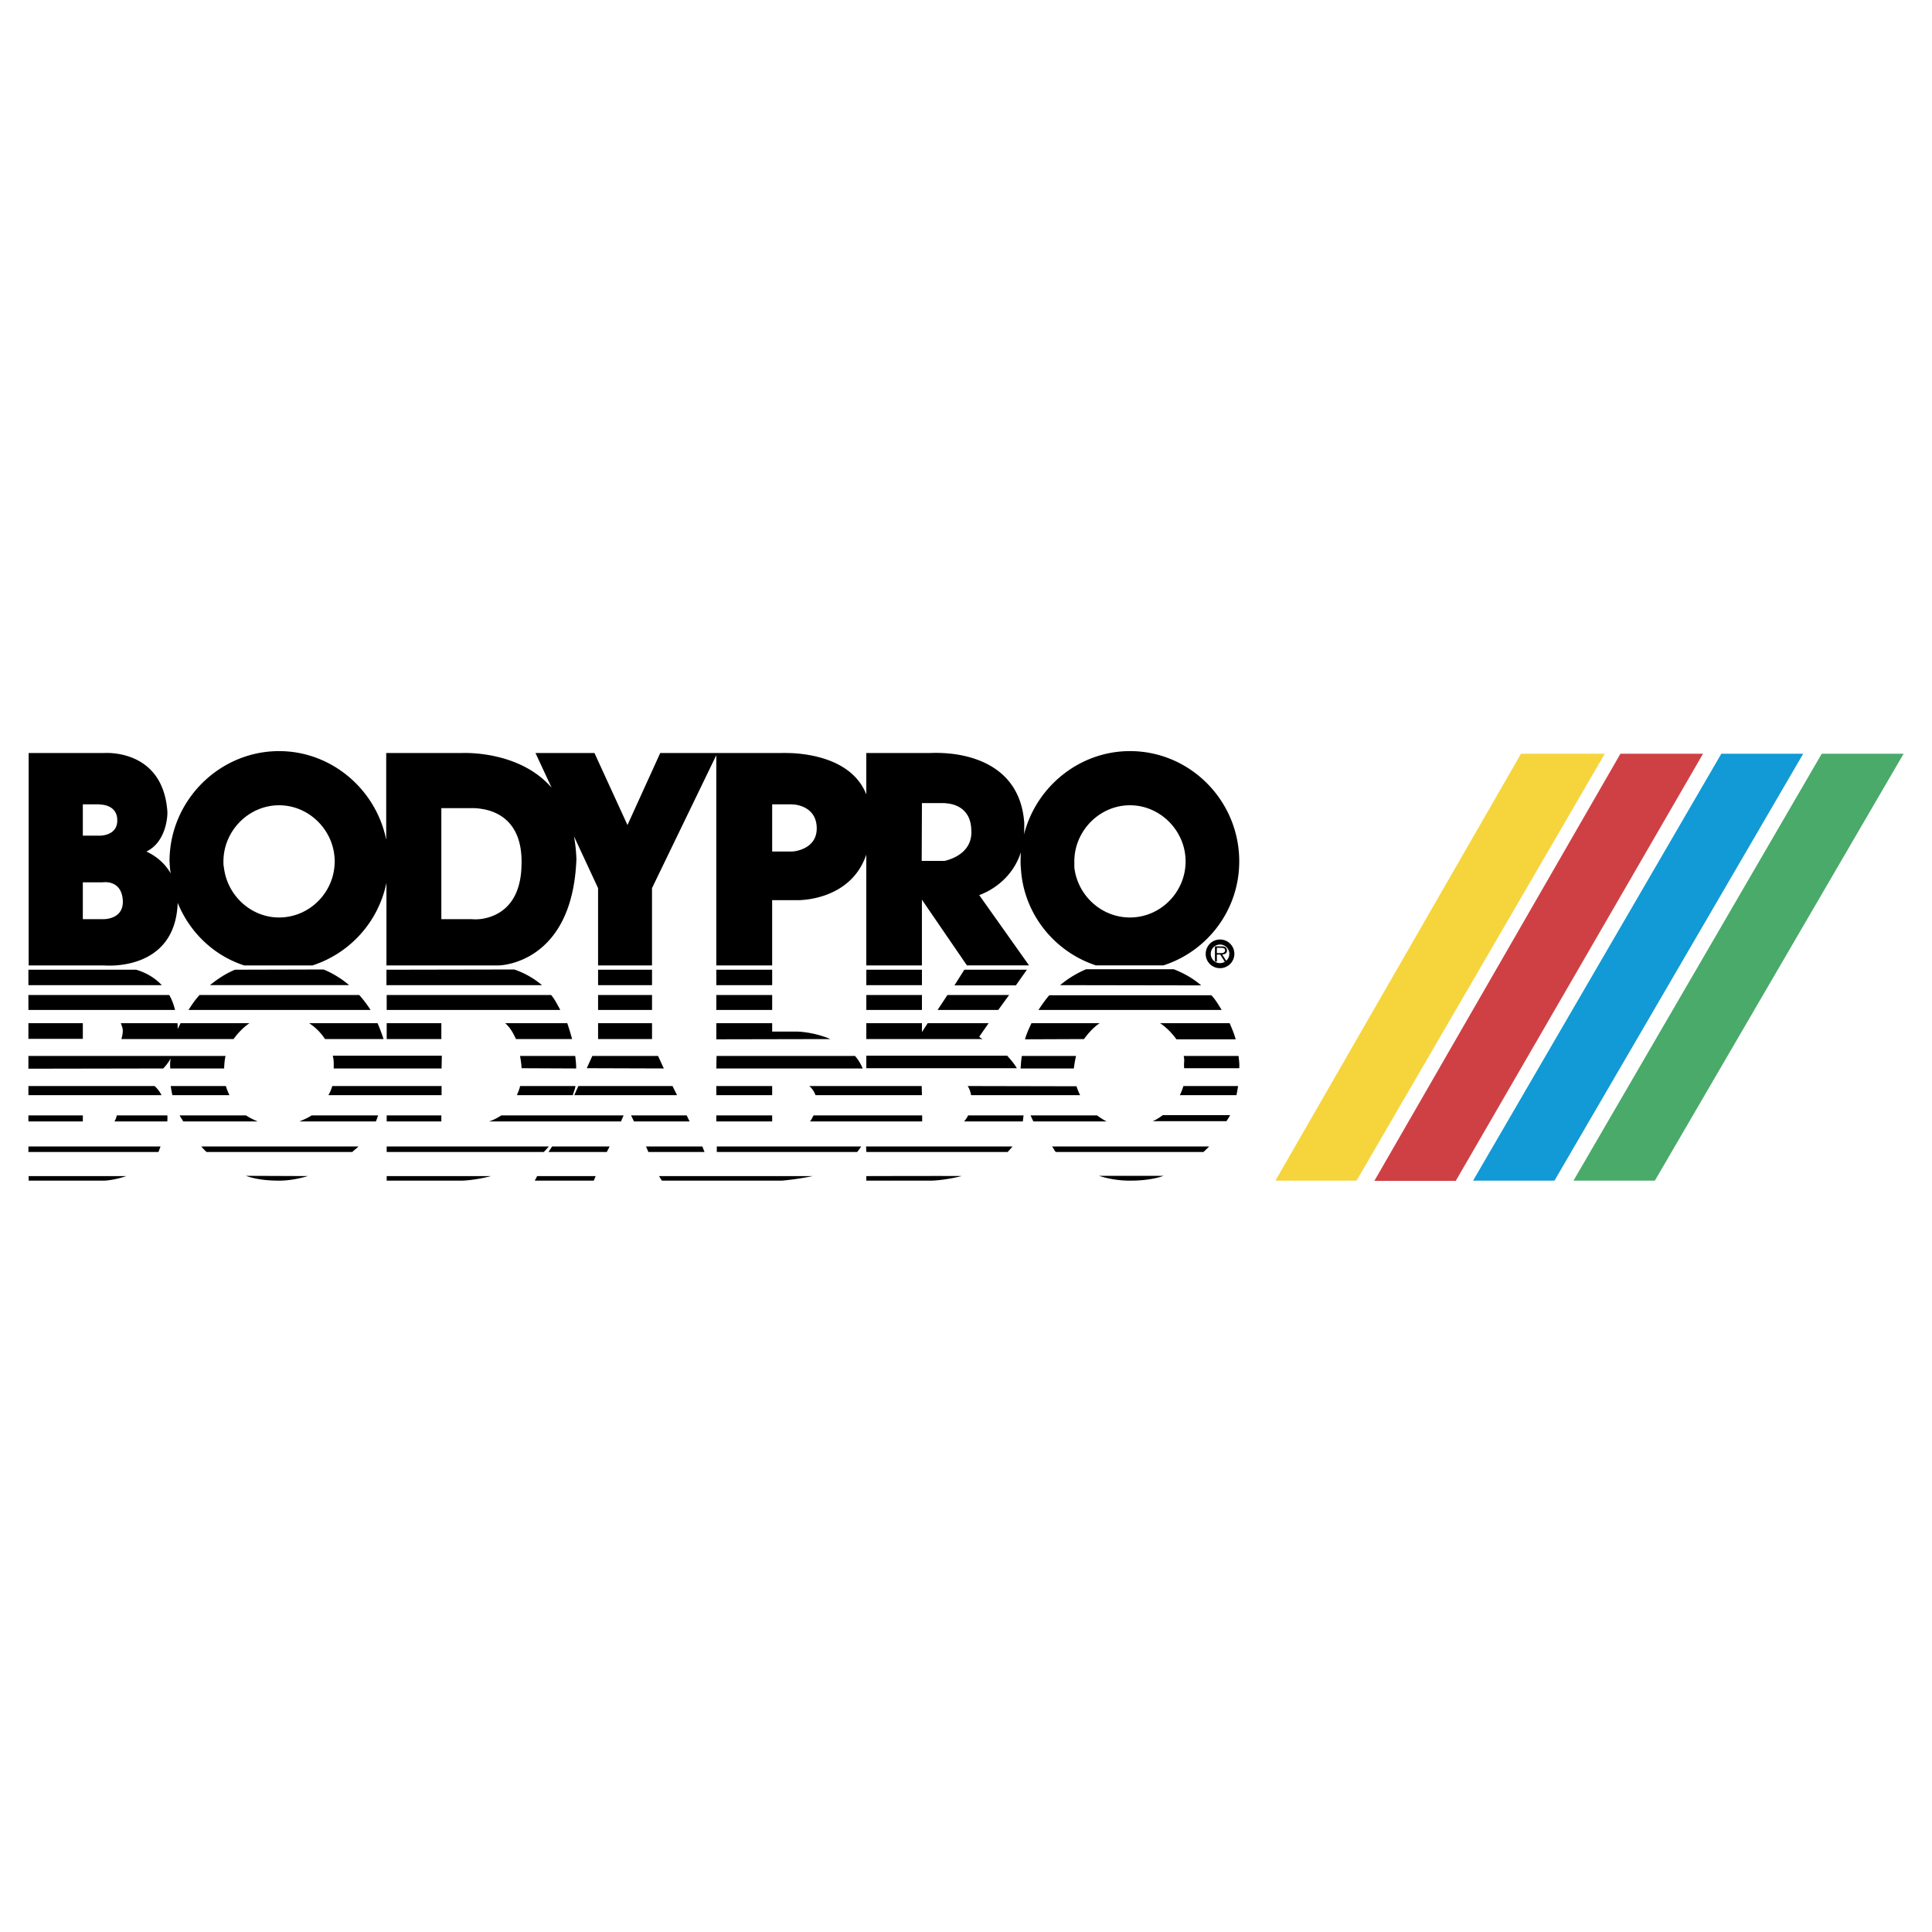 <svg xmlns="http://www.w3.org/2000/svg" width="2500" height="2500" viewBox="0 0 192.756 192.756"><g fill-rule="evenodd" clip-rule="evenodd"><path fill="#fff" d="M0 0h192.756v192.756H0V0z"/><path d="M121.721 96.486c.746 0 1.322-.577 1.322-1.321s-.576-1.346-1.322-1.346c-.744 0-1.346.601-1.346 1.346s.602 1.321 1.346 1.321zM2.834 98.288V96.75h10.762c.865.265 1.778.721 2.546 1.538H2.834zM2.834 100.762v-1.489h14.053c.24.409.433.913.577 1.489H2.834zM23.302 103.669c.432-.601.985-1.178 1.585-1.586h-6.87l-.289.577c0-.192 0-.385-.024-.577h-5.646c.072.24.216.505.192.841a2.929 2.929 0 0 1-.144.745h11.196zM38.268 103.669a18.083 18.083 0 0 0-.6-1.586h-6.823a5.518 5.518 0 0 1 1.585 1.586h5.838zM2.834 103.645v-1.562h5.43v1.562h-5.43zM34.833 98.288a9.538 9.538 0 0 0-2.546-1.562l-8.84.023c-.937.385-1.754.938-2.499 1.538h13.885v.001zM19.915 99.272c-.433.457-.769.961-1.105 1.489h18.16a11.4 11.4 0 0 0-1.129-1.489H19.915zM22.365 106.6c0-.24.048-.961.145-1.249H2.834v1.273l13.453-.024a4.75 4.75 0 0 0 .745-1.009c-.096.504-.048.792-.048 1.009h5.381zM16.119 109.266a3.184 3.184 0 0 0-.697-.912H2.834v.912h13.285zM8.264 111.885v-.601h-5.43v.601h5.43zM16.695 111.885c0-.121.024-.385 0-.601h-5.044c-.048.216-.12.456-.24.601h5.284zM2.859 117.338v.456h7.495s.889 0 2.258-.456H2.859zM2.834 114.936h12.972c.072-.145.144-.409.216-.553H2.834v.553zM44.033 103.669v-1.586H38.58v1.586h5.453zM38.58 99.272v1.489H55.9c-.312-.576-.553-1.057-.913-1.489H38.58zM38.556 96.75v1.538h15.519a8.599 8.599 0 0 0-2.763-1.562l-12.756.024zM57.077 103.669a25.216 25.216 0 0 0-.48-1.586h-6.198c.457.385.769.913 1.081 1.586h5.597zM44.057 106.6l.024-1.273H33.199c.12.48.097.769.097 1.273h10.761zM57.486 106.6c0-.433-.048-.865-.096-1.249h-5.501c.047.336.144.841.144 1.225l5.453.024zM22.894 109.266a5.942 5.942 0 0 1-.36-.912h-5.501c.048.312.096.624.168.912h5.693zM44.057 109.266v-.912H33.151a4.328 4.328 0 0 1-.384.912h11.29zM25.704 111.885c-.384-.168-.817-.361-1.153-.601h-6.63c.096.192.24.384.36.601h7.423zM37.499 111.885c.096-.192.144-.408.24-.601h-6.654c-.336.239-.817.433-1.201.601h7.615zM35.145 114.936c.168-.168.456-.385.625-.553H20.083c.144.168.336.385.528.553h14.534zM24.527 117.313c1.033.36 2.162.48 3.315.48 1.009 0 1.946-.192 2.883-.456l-6.198-.024zM44.033 111.885v-.601H38.58v.601h5.453zM61.954 111.885l.264-.601H50.015c-.409.264-.817.479-1.225.601h13.164zM38.58 117.338v.456h7.471s1.153 0 2.955-.456H38.58zM38.58 114.383v.553h15.663c.192-.168.336-.36.528-.553H38.58zM53.594 117.338l-.24.456h5.885l.192-.456h-5.837zM55.083 114.383l-.36.553h5.814l.288-.553h-5.742zM57.149 109.266c.073-.288.217-.576.265-.912h-5.525c-.072.359-.216.624-.312.912h5.572zM67.551 109.266l-.456-.912h-9.393l-.409.912h10.258zM62.963 111.284l.288.601H68.8l-.288-.601h-5.549zM64.452 114.383l.24.553h5.598l-.216-.553h-5.622zM65.75 117.338l.288.456h11.939s1.345-.097 3.123-.456H65.75zM59.095 105.351l-.553 1.224 7.688.025-.577-1.249h-6.558zM59.671 102.083v1.586h5.382v-1.586h-5.382zM59.671 99.272v1.49h5.382v-1.49h-5.382zM59.671 96.75v1.538h5.382V96.75h-5.382zM71.467 98.288V96.75h5.573v1.538h-5.573zM71.467 100.762v-1.49h5.573v1.49h-5.573zM71.467 103.692v-1.609h5.573v.841h2.546s1.562.024 3.267.745l-11.386.023zM71.467 106.6l.024-1.249h13.813c.312.36.552.744.769 1.249H71.467zM71.467 109.266v-.912h5.573v.912h-5.573zM91.982 109.266l-.024-.912H80.74c.264.216.48.528.624.912h10.618zM85.928 114.383c-.12.168-.264.385-.408.553H71.515v-.553h14.413zM77.04 111.885v-.601h-5.573v.601h5.573zM92.006 111.885v-.601H81.172c-.121.192-.216.456-.36.601h11.194zM95.946 117.338c-1.97.48-3.171.456-3.171.456h-6.342v-.456s9.513-.025 9.513 0zM101.014 114.383c-.119.168-.336.385-.48.553H86.433l-.024-.553h14.605zM96.594 111.284a2.95 2.95 0 0 1-.408.601h5.861c.023-.217.049-.385.072-.601h-5.525zM107.764 109.266a5.698 5.698 0 0 1-.359-.889l-10.858-.023c.168.264.288.576.336.912h10.881zM103.104 111.885c-.119-.217-.191-.408-.287-.601h6.629c.312.216.625.433.961.601h-7.303zM116.1 117.313c-1.057.36-2.186.48-3.363.48-1.08 0-2.113-.168-3.098-.48h6.461zM105.338 114.936c-.145-.145-.24-.409-.385-.553h15.688c-.168.168-.385.385-.576.553h-14.727zM116.004 111.26c-.312.24-.648.457-1.008.601h7.373c.098-.168.266-.408.361-.601h-6.726zM86.433 98.288V96.75h5.549v1.538h-5.549zM86.433 100.762v-1.49h5.549v1.49h-5.549zM98.635 102.083l-.936 1.346s.119.144.359.24H86.433v-1.586h5.549v.89l.576-.89h6.077zM100.678 99.272l-1.08 1.49h-6.055l.985-1.49h6.15zM102.455 96.75l-1.103 1.562h-6.127l.985-1.562h6.245zM86.433 106.575v-1.249h14.054c.336.385.672.745.961 1.249H86.433zM102.912 102.083c-.24.505-.504 1.081-.648 1.609l5.885-.023c.434-.601.961-1.178 1.562-1.586h-6.799zM120.857 99.297c.432.456.695.937 1.031 1.465h-18.279c.336-.504.695-1.032 1.08-1.465h16.168zM105.771 98.288a10.117 10.117 0 0 1 2.594-1.586h8.744c1.033.408 1.922.913 2.738 1.61l-14.076-.024zM123.283 103.692c-.145-.552-.385-1.104-.602-1.609h-6.941c.625.408 1.201 1.009 1.633 1.609h5.91zM123.643 106.575c.025-.48-.023-.744-.072-1.225h-5.477c.121.456 0 .601.049 1.225h5.5zM123.355 109.266c.072-.288.119-.601.168-.912h-5.453a6.008 6.008 0 0 1-.361.912h5.646z"/><path d="M121.721 96.342a1.163 1.163 0 0 1-1.176-1.177 1.178 1.178 0 1 1 1.176 1.177z" fill="#fff" stroke="#000" stroke-width=".504" stroke-miterlimit="2.613"/><path d="M121.938 95.237c.264-.024.48-.12.48-.408a.42.42 0 0 0-.168-.336c-.121-.072-.24-.072-.385-.072h-.648v1.513h.191v-.697h.338l.432.697h.217l-.457-.697z"/><path d="M121.408 95.093v-.528h.434c.168 0 .385.024.385.24 0 .312-.338.288-.553.288h-.266z" fill="#fff"/><path d="M101.951 105.351a9.576 9.576 0 0 0-.096.841c0 .072-.025.216-.025.408h5.311c.023-.289.143-.961.215-1.249h-5.405z"/><path fill="#cf4044" d="M137.119 117.818l24.551-42.616h8.24l-24.67 42.616h-8.121z"/><path fill="#119ad5" d="M146.969 117.794l24.767-42.592h8.168l-24.816 42.592h-8.119z"/><path fill="#49aa6a" d="M156.986 117.794l24.768-42.592h8.168l-24.817 42.592h-8.119z"/><path fill="#f6d43c" d="M127.246 117.794l24.504-42.592h8.359l-24.767 42.592h-8.096z"/><path d="M112.736 74.938c-5.045 0-9.367 3.555-10.568 8.312.023-.36.023-.721.023-1.129-.385-5.622-5.164-6.774-7.759-6.966-.985-.072-1.658-.024-1.658-.024h-6.342v4.131c-1.273-3.243-5.069-3.963-7.159-4.107-.865-.048-1.465-.024-1.465-.024H65.87l-3.267 7.183-3.292-7.183h-5.885l1.61 3.459c-2.066-2.378-5.045-3.123-6.991-3.363-1.201-.145-2.018-.096-2.018-.096h-7.495v8.648c-1.009-4.997-5.429-8.84-10.69-8.84-5.981 0-10.93 4.949-10.93 11.002.024.216.024.696.12 1.201-.456-.793-1.201-1.609-2.426-2.186 1.921-.913 2.138-3.436 2.089-4.036-.48-6.294-6.342-5.789-6.342-5.789H2.859v21.188H10.353s7.135.721 7.375-6.246c1.201 2.955 3.603 5.261 6.63 6.246h6.822a10.993 10.993 0 0 0 7.375-8.24v8.24h11.218s7.351-.072 7.735-10.618a15.732 15.732 0 0 0-.24-2.258l2.402 5.165v7.712h5.381v-7.712l6.414-13.26V96.32h5.573v-6.51h2.546s5.261.12 6.846-4.541V96.32h5.549v-6.56l2.45 3.579 2.042 2.979h6.198l-4.973-7.015s3.1-.961 4.156-4.276c-.025.312-.049 1.297 0 1.514.215 4.564 3.314 8.408 7.494 9.777h6.727c4.396-1.417 7.566-5.525 7.566-10.378.004-6.053-4.897-11.002-10.903-11.002zM8.264 80.247h1.61s.048 0 .12.024c.385 0 1.706.168 1.706 1.562.024 1.37-1.321 1.538-1.706 1.538-.072.023-.12 0-.12 0h-1.61v-3.124zm1.993 11.459H8.264V88.03h1.993s1.85-.312 1.994 1.778c.121 1.994-1.994 1.898-1.994 1.898zm17.585-.169c-2.834 0-5.188-2.233-5.501-4.996-.048-.192-.048-.36-.048-.601 0-3.027 2.499-5.598 5.549-5.598 3.051 0 5.549 2.57 5.549 5.598 0 3.075-2.498 5.597-5.549 5.597zm24.191-5.308c-.048 4.276-2.57 5.237-3.988 5.453-.553.072-.961.024-.961.024h-3.051V80.631h3.051s.408-.024.961.072c1.465.216 4.108 1.201 3.988 5.526zm27.241-1.298c-.144.024-.264.024-.264.024h-1.97v-4.708h1.97s.12.024.264.024c.625.072 2.138.457 2.21 2.258.072 1.85-1.562 2.306-2.21 2.402zm15.158.913c-.144.048-.24.048-.24.048h-2.234l.024-5.766h2.21s.096 0 .24.024c.673.048 2.426.408 2.475 2.667.144 2.139-1.779 2.835-2.475 3.027zm18.304 5.693c-2.883 0-5.236-2.233-5.549-4.996v-.601c0-3.027 2.498-5.598 5.549-5.598s5.551 2.57 5.551 5.598c0 3.075-2.5 5.597-5.551 5.597z"/></g></svg>
